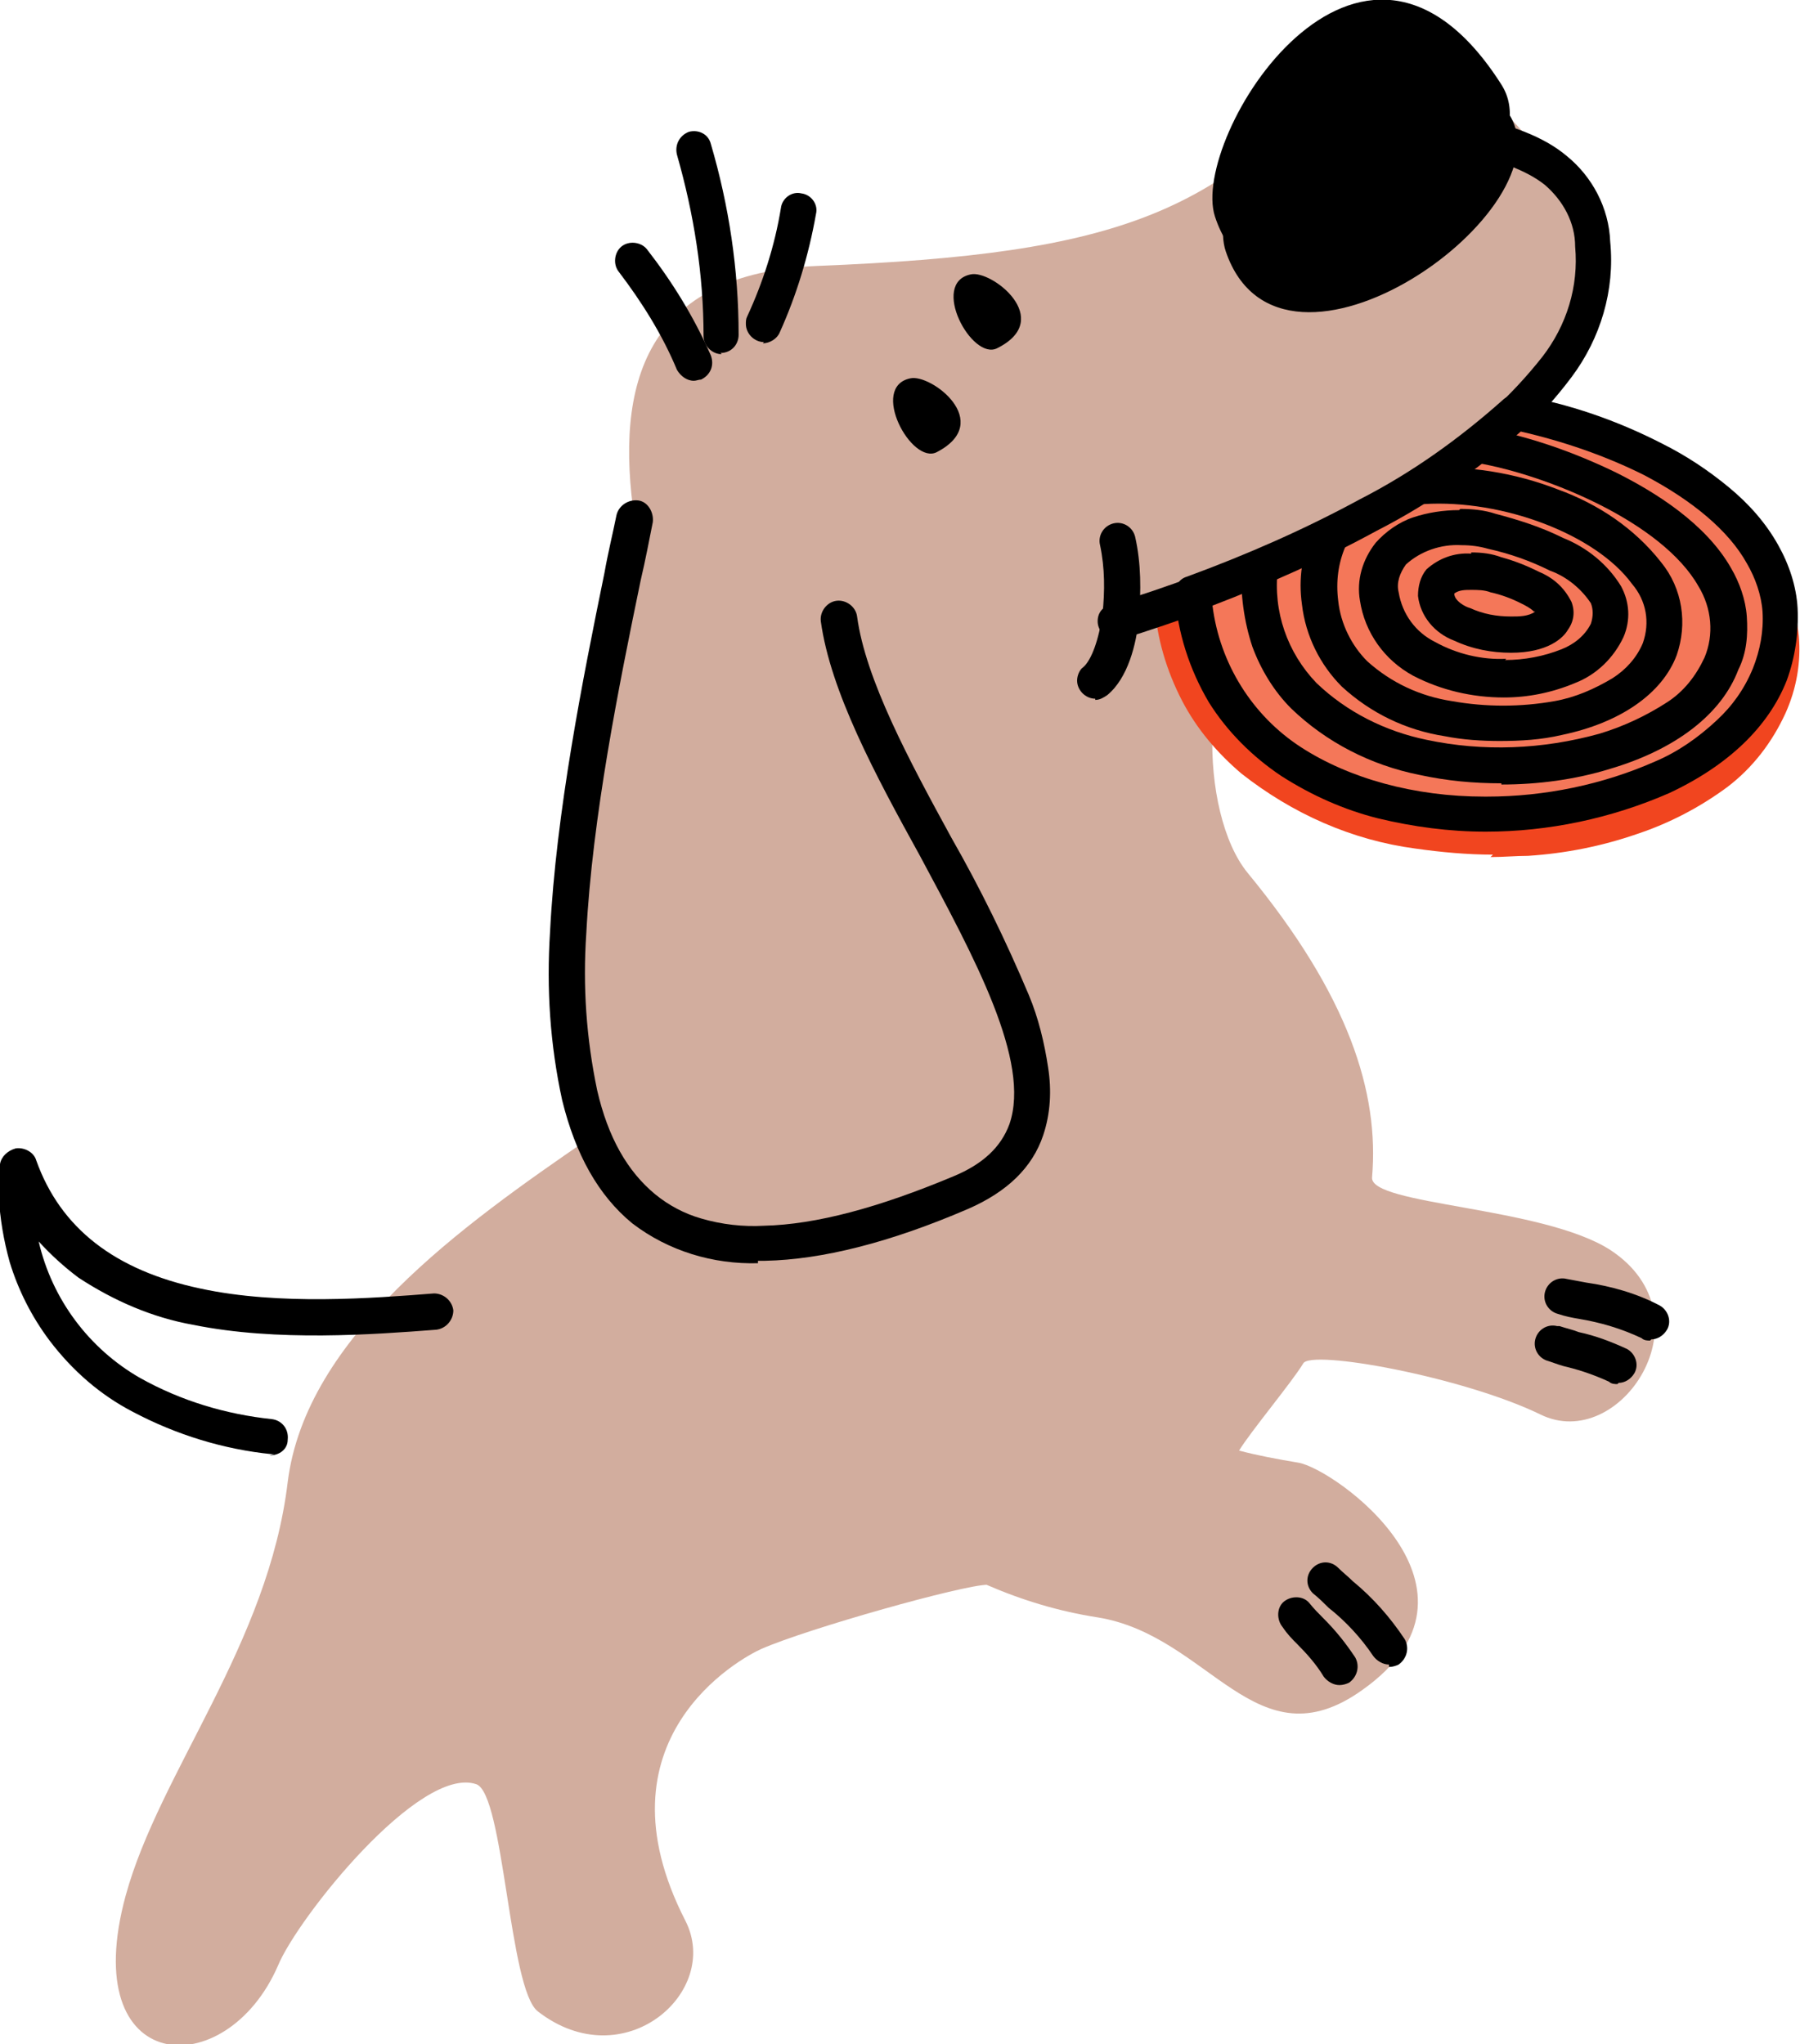 <svg viewBox="0 0 148.9 169.1" xmlns="http://www.w3.org/2000/svg"><path d="m81.7 131.1c-2 0-14.8 3.6-18.7 5.3-1.8.8-14 7.5-6.3 22.5 3 5.9-5.1 13-12.2 7.5-2.4-1.8-2.8-18-5.1-18.8-4.7-1.6-14.8 11.1-16.4 15-4.3 9.9-16.7 9.2-12.6-5.8 2.8-10.2 11.8-20.8 13.4-34.2 1.5-12 14.4-21.2 24.9-28.4-1-6.3-1.5-12.6-1.5-19 0-8.5 2.7-19.3 5.3-32.2-1.7-11.3.9-20.4 15.1-21 25-1 33.9-4.3 44.6-18.2 2.4-3.1 6.9.2 10.7 3.9 14.6 14.4 10 19.1-6.8 32.6-4.8 3.8-9.3 7-11.2 8.5-6 4.9-5.7 18.5-1.7 23.4 8.4 10.2 10.9 18.2 10.3 25.2-.2 2.3 14.1 2.4 19.7 6 8.4 5.5.8 16.9-5.8 13.6-6.4-3.1-19-5.4-19.6-4.2-.9 1.5-4.4 5.7-5.3 7.2 1.5.4 3.1.7 4.9 1 3 .5 17 10.5 5.3 18.8-8.8 6.3-12.6-4.5-21.9-6-3.2-.5-6.2-1.4-9.2-2.7z" fill="#d2ad9e" fill-rule="evenodd"/><path d="m62.7 104.5c-3.7.1-7.4-1-10.4-3.3-2.8-2.3-4.7-5.7-5.8-10.2-1-4.6-1.3-9.2-1-13.9.5-9.9 2.7-20.9 4.5-29.7.3-1.7.7-3.3 1-4.8.2-.8 1-1.3 1.8-1.2s1.3 1 1.2 1.8c-.3 1.5-.6 3.1-1 4.8-1.8 8.7-4 19.6-4.5 29.2-.3 4.4 0 8.7.9 13 .9 3.9 2.5 6.7 4.8 8.6 1.1.9 2.4 1.6 3.8 2 1.7.5 3.5.7 5.2.6 4.3-.1 9.5-1.5 15.7-4.1 2.4-1 3.9-2.4 4.6-4.3 1.8-5.2-2.9-13.8-7.4-22.2-3.7-6.7-7.4-13.6-8.2-19.4-.1-.8.5-1.6 1.3-1.7s1.6.5 1.7 1.3c.7 5.2 4.3 11.9 7.8 18.3 2.4 4.2 4.5 8.5 6.4 13 .8 1.9 1.3 4 1.6 6 .3 1.9.2 3.8-.4 5.6-.9 2.7-3 4.7-6.2 6.1-6.5 2.8-12.1 4.2-16.8 4.3-.2 0-.4 0-.6 0z"/><g fill-rule="evenodd"><path d="m124.2 7c5.1 8-19.3 24.5-23.7 10.9-2.1-6.5 12-29.3 23.7-10.9z"/><path d="m124.8 9.4c5.2 7.8-18.8 24.9-23.4 11.4-2.2-6.4 11.4-29.5 23.4-11.4z"/><path d="m82.5 28.8c-2.1 1.1-5.6-5.4-2.2-6.1 1.7-.4 7 3.7 2.2 6.1z"/><path d="m77.5 37.4c-2.1 1.1-5.6-5.4-2.2-6.1 1.7-.4 7 3.6 2.2 6.1z"/></g><path d="m63.2 28.3c-.8 0-1.5-.7-1.5-1.5 0-.2 0-.4.1-.6 1.3-2.8 2.3-5.9 2.8-9 .1-.8.9-1.4 1.7-1.2.8.1 1.4.9 1.2 1.7-.6 3.4-1.6 6.7-3 9.8-.2.5-.8.9-1.4.9z"/><path d="m59.7 29.3c-.8 0-1.5-.7-1.5-1.5 0-5.1-.8-10.1-2.2-15-.2-.8.2-1.6 1-1.9.8-.2 1.6.2 1.8 1 1.5 5.1 2.3 10.4 2.3 15.8 0 .8-.6 1.5-1.5 1.5z"/><path d="m123.5 70.7c-2.1 0-4.3-.2-6.4-.5-5.3-.7-10.2-2.9-14.4-6.2-2-1.7-3.7-3.7-4.9-6-1.3-2.5-2.1-5.2-2.3-8 0-.8.6-1.5 1.4-1.6.8 0 1.5.6 1.6 1.4.3 4.7 2.5 9 6.1 12 3.7 3 8.2 4.9 12.9 5.5 5.7.9 11.5.5 17-1.3 5.3-1.8 9-4.7 10.5-8.3.7-1.5 1-3.2.8-4.9-.2-1.5-.7-2.9-1.5-4.2-2.1-2.9-4.8-5.2-8.1-6.7-.7-.4-1-1.3-.6-2s1.3-1 2-.6c1.8.9 3.6 2.1 5.2 3.4 1.6 1.2 2.9 2.7 4 4.4s1.8 3.5 2 5.5c.2 2.2-.2 4.4-1.1 6.4-1.1 2.4-2.7 4.5-4.8 6.1-2.3 1.7-4.8 3-7.5 3.9-2.9 1-5.9 1.6-9 1.8-1 0-2 .1-3.1.1z" fill="#f1451f"/><path d="m57.4 31.5c-.6 0-1.1-.4-1.4-.9-1.2-2.9-2.9-5.6-4.8-8.1-.5-.6-.4-1.6.2-2.1s1.6-.4 2.1.2c2.1 2.7 3.9 5.6 5.3 8.8.3.8 0 1.6-.8 2-.2 0-.4.1-.6.1z"/><path d="m92.3 52.9c-.8 0-1.5-.7-1.5-1.5 0-.7.4-1.2 1.1-1.4 4.6-1.4 9.2-3.1 13.6-5.1 4.5-2 8.8-4.3 12.9-7 3.5-2.3 6.6-5.1 9.2-8.4 2-2.6 3-5.8 2.7-9.1 0-2-1-3.8-2.5-5.1-1.5-1.2-3.9-2.1-7.5-2.9-.8-.2-1.3-1-1.2-1.8.2-.8 1-1.3 1.8-1.2 4.1.9 6.8 1.9 8.7 3.5 2.1 1.7 3.5 4.3 3.6 7.1.4 4-.8 8-3.2 11.2-2.7 3.6-6.1 6.7-9.9 9.2-4.2 2.8-8.7 5.2-13.4 7.3-4.5 2-9.2 3.7-14 5.2-.1 0-.3 0-.4 0z"/><path d="m90.6 57.8c-.8 0-1.5-.7-1.5-1.5 0-.4.2-.9.5-1.1.7-.6 1.3-2.3 1.6-4.4.2-1.9.2-3.8-.2-5.7-.2-.8.3-1.6 1.1-1.8s1.6.3 1.8 1.1c.5 2.2.5 4.5.3 6.8-.2 2.1-.9 4.9-2.6 6.3-.3.2-.6.4-1 .4z"/><path d="m22.7 120.3s-.1 0-.2 0c-4-.4-7.9-1.6-11.5-3.5-2.7-1.4-5-3.4-6.9-5.9-1.5-2-2.6-4.2-3.3-6.5-.5-1.8-.8-3.6-.9-5.4 0-.7 0-1.4 0-2 0-.2 0-.5.1-.7.1-.6.6-1.1 1.3-1.3.7-.1 1.5.3 1.7 1 2 5.6 6.5 9.1 13.6 10.6 6.5 1.4 14.2.8 19.3.4.8 0 1.5.6 1.6 1.4 0 .8-.6 1.5-1.4 1.6-5.2.4-13.2 1-20.1-.4-3.4-.6-6.6-2-9.5-3.9-1.2-.9-2.3-1.9-3.3-3 1.1 4.8 4.2 8.9 8.4 11.3 3.4 1.9 7.1 3 10.9 3.4.8.1 1.4.8 1.3 1.7 0 .8-.7 1.3-1.5 1.3z"/><path d="m98.8 49.1c9.7-3.6 20.1-8.7 26.6-15 9.7 1.7 25.9 9.1 21 21.7-5.9 15.3-45.8 17.6-47.6-6.7z" fill="#f47759" fill-rule="evenodd"/><path d="m125.4 32.7h.3c4.1.7 8.1 2.1 11.8 4 2 1 3.8 2.2 5.5 3.6s3.1 3 4.1 4.8c.9 1.6 1.5 3.4 1.6 5.2.1 2-.2 4.1-.9 6-1.5 3.8-4.8 7-9.7 9.3-4.8 2.1-10 3.2-15.2 3.2-3 0-6-.4-8.9-1.1-2.8-.7-5.5-1.9-8-3.5-2.4-1.6-4.5-3.7-6-6.1-1.6-2.7-2.6-5.8-2.8-8.9 0-.7.3-1.3 1-1.5 4.9-1.8 9.7-3.9 14.3-6.4 4.3-2.2 8.2-5 11.8-8.2.3-.3.7-.4 1-.4zm-2.4 33.2c4.8 0 9.6-1 13.9-2.9 1.9-.8 3.6-2 5.1-3.4 1.3-1.2 2.3-2.6 3-4.3.6-1.5.9-3.1.8-4.7-.1-1.4-.6-2.8-1.3-4-1.5-2.7-4.5-5.2-8.5-7.3-3.2-1.6-6.7-2.8-10.2-3.6-3.6 3.2-7.6 6-11.9 8.2-4.4 2.4-8.9 4.4-13.6 6.2.6 4.8 3.3 9.1 7.3 11.7s9.4 4.1 15.2 4.1z"/><path d="m124.2 64.8c-2.3 0-4.5-.2-6.8-.7-4-.8-7.7-2.7-10.6-5.5-1.4-1.4-2.5-3.2-3.2-5.1-.7-2.1-1-4.4-.9-6.6 0-.8.8-1.5 1.6-1.4.8 0 1.5.8 1.4 1.6-.4 3.5.8 6.9 3.2 9.4 2.5 2.4 5.7 4 9.1 4.7 4.7 1 9.6.8 14.3-.5 2-.6 3.9-1.5 5.6-2.6 1.4-.9 2.4-2.2 3.1-3.7.8-1.9.6-4.1-.5-5.9-3-5.3-12.5-9.2-18.3-10.2-.8-.1-1.4-.9-1.2-1.7.1-.8.9-1.4 1.7-1.2 3.8.7 7.5 2 11 3.7 3.2 1.6 7.4 4.2 9.5 7.9.7 1.2 1.2 2.6 1.3 4 .1 1.5 0 3-.7 4.4-1.4 3.7-5.2 6.6-10.6 8.2-2.9.9-6 1.3-9 1.3z"/><path d="m124.1 61.3c-1.5 0-3.1-.1-4.6-.4-3.2-.5-6.1-1.9-8.5-4.1-1.8-1.8-3-4.2-3.3-6.8-.3-2.1 0-4.2.9-6.1.4-.7 1.3-1.1 2-.7s1.1 1.3.7 2c-.6 1.4-.8 2.9-.6 4.5.2 1.9 1.1 3.7 2.4 5 2 1.8 4.4 2.9 7 3.3 2.8.5 5.7.5 8.5 0 1.7-.3 3.3-1 4.8-1.9 1.1-.7 2-1.7 2.5-2.9.6-1.7.3-3.5-.9-4.9-3-4.1-10.7-7-17.2-6.6-.8 0-1.5-.6-1.6-1.4 0-.8.6-1.5 1.4-1.6 3.9-.2 7.7.4 11.3 1.8 3.3 1.2 6.3 3.2 8.5 6 1.8 2.2 2.2 5.1 1.3 7.7-1.2 3.2-4.7 5.6-9.5 6.6-1.7.4-3.4.5-5.2.5z"/><path d="m114.1 49.3c1.3 8.5 16.7 8.6 18.9 2.8 1.8-4.6-5.5-7.2-9.6-8.2-4.2-1.1-10 .6-9.3 5.4z" fill="#f47759" fill-rule="evenodd"/><path d="m120.8 42.1c1 0 2 .1 2.9.4 1.9.5 3.8 1.1 5.6 2 2 .8 3.7 2.2 4.8 4 .7 1.3.8 2.8.2 4.2-.8 1.7-2.2 3.1-4 3.8-1.9.8-3.9 1.2-5.9 1.2-2.6 0-5.2-.6-7.5-1.8-2.4-1.3-4-3.6-4.4-6.2-.3-1.7.2-3.4 1.3-4.8.8-.9 1.9-1.7 3.1-2.1s2.5-.6 3.8-.6zm3.7 12.5c1.6 0 3.2-.3 4.7-.9 1-.4 1.9-1.1 2.4-2.1.2-.6.2-1.2 0-1.7-.8-1.2-2-2.2-3.4-2.7-1.6-.8-3.3-1.4-5.1-1.8-.7-.2-1.4-.3-2.2-.3-1.7-.1-3.4.5-4.6 1.6-.5.7-.8 1.5-.6 2.3.3 1.8 1.4 3.3 3 4.1 1.8 1 3.9 1.5 5.9 1.4z"/><path d="m118.7 49.1c.3 3.4 8.3 4.3 9.7 2.2 1.1-1.7-2.6-3.1-4.6-3.8-2.1-.7-5.2-.3-5 1.6z" fill="#f47759" fill-rule="evenodd"/><path d="m121.7 45.7c.9 0 1.7.1 2.5.4 1.1.3 2.1.7 3.1 1.2 1.2.5 2.1 1.3 2.7 2.5.3.8.2 1.6-.3 2.3-.4.7-1.7 1.9-4.7 1.9-1.6 0-3.2-.3-4.7-1-1.6-.6-2.8-2-3-3.7 0-.8.2-1.6.7-2.2 1-.9 2.3-1.4 3.7-1.3zm5.2 4.9c-.3-.3-.7-.5-1.1-.7-.8-.4-1.6-.7-2.5-.9-.5-.2-1.1-.2-1.6-.2-.5 0-1 0-1.4.3 0 .6.9 1.1 1.3 1.2 1.1.5 2.2.7 3.4.7.7 0 1.4 0 2-.4z"/><path d="m133.8 114.5c-.2 0-.5 0-.7-.2-1.1-.5-2.2-.9-3.4-1.2-.5-.1-1-.3-1.6-.5-.8-.2-1.3-1-1.1-1.8s1-1.3 1.8-1.1h.2c.6.2 1.1.3 1.6.5 1.4.3 2.7.8 4 1.4.7.4 1 1.3.6 2-.3.5-.8.8-1.3.8z"/><path d="m136.5 110.9c-.2 0-.5 0-.7-.2-1.7-.8-3.4-1.3-5.2-1.6-.6-.1-1.1-.2-1.7-.4-.8-.2-1.3-1-1.1-1.8s1-1.3 1.8-1.1c.5.1 1.1.2 1.6.3 2.1.3 4.2.9 6.1 1.9.7.4 1 1.3.6 2-.3.5-.8.8-1.3.8z"/><path d="m110.8 139.4c-.5 0-1-.3-1.3-.7-.6-1-1.4-1.9-2.2-2.7-.4-.4-.8-.8-1.2-1.4-.5-.6-.5-1.6.1-2.1s1.6-.5 2.1.1c.4.5.8.9 1.2 1.3 1 1 1.8 2 2.6 3.2.4.7.2 1.6-.5 2.1-.2.1-.5.2-.8.2z"/><path d="m114.9 137.7c-.5 0-1-.3-1.3-.7-1-1.5-2.3-2.9-3.7-4-.4-.4-.8-.8-1.3-1.2-.6-.6-.6-1.5 0-2.1s1.5-.6 2.1 0c.4.4.8.7 1.2 1.1 1.7 1.4 3.1 3 4.3 4.8.4.7.2 1.6-.5 2.1-.2.1-.5.2-.8.2z"/></svg>